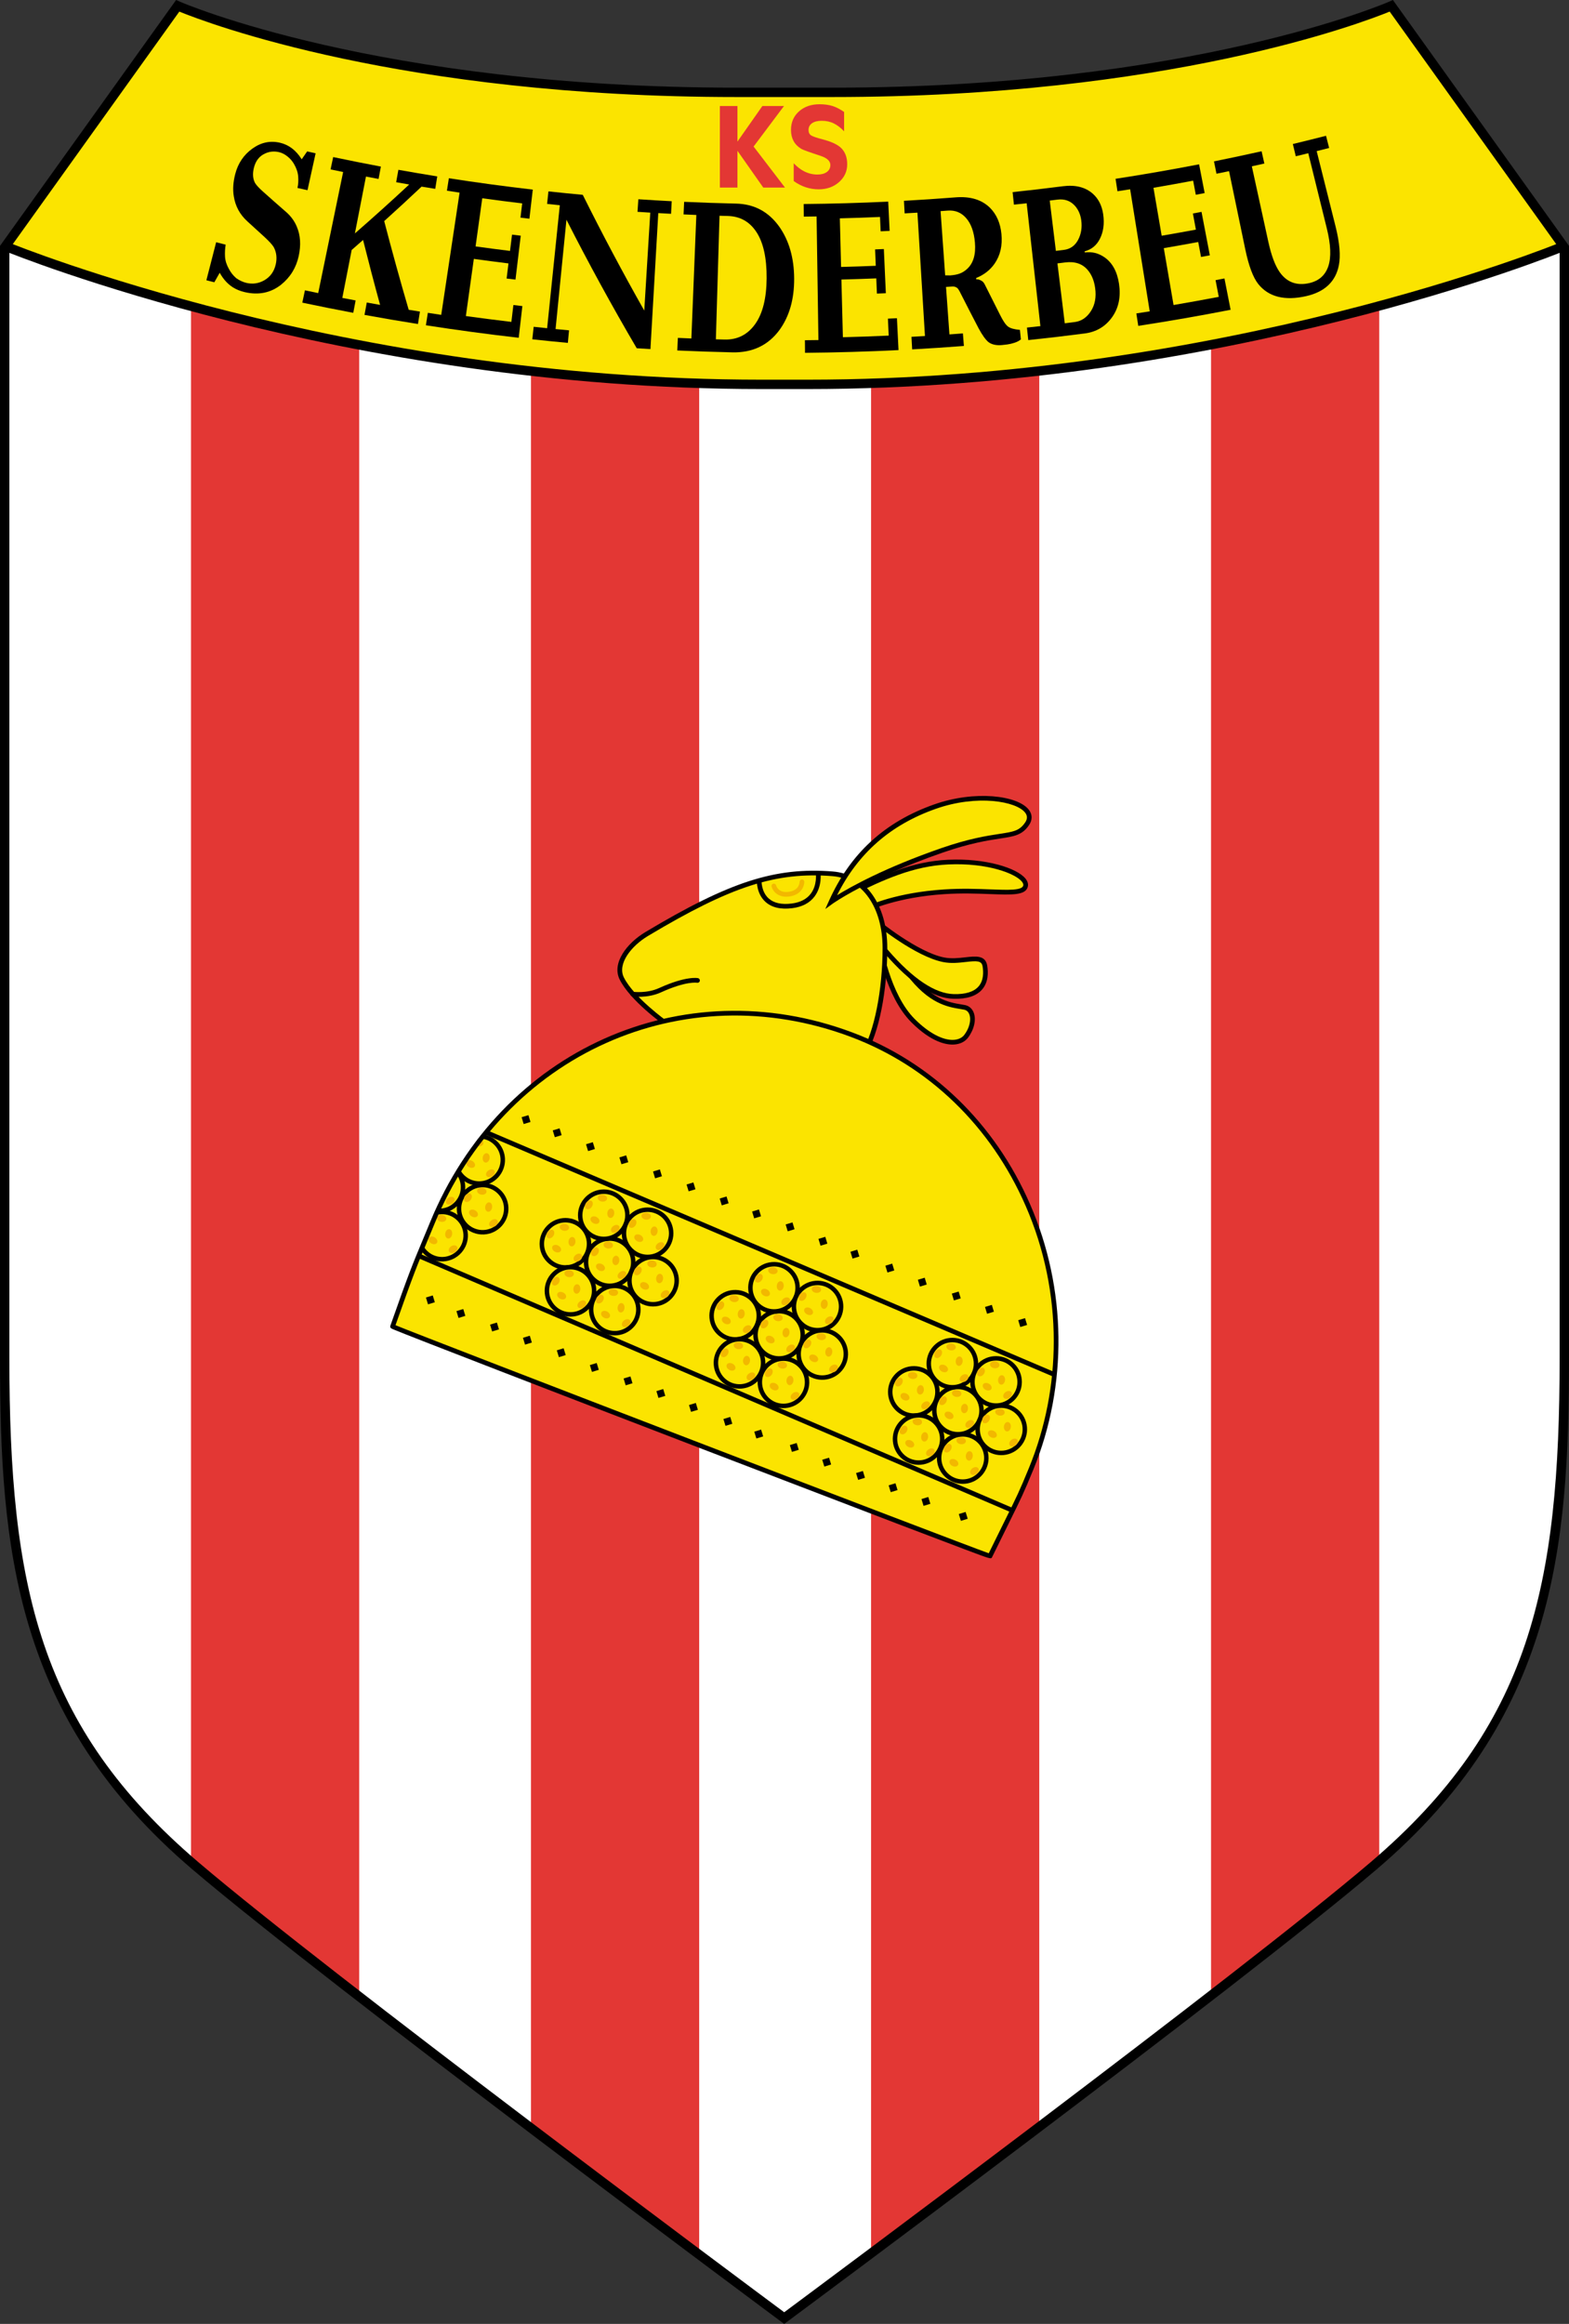 <?xml version="1.0" encoding="utf-8"?>
<!-- Generator: Adobe Illustrator 12.0.0, SVG Export Plug-In . SVG Version: 6.00 Build 51448)  -->
<!DOCTYPE svg PUBLIC "-//W3C//DTD SVG 1.1//EN" "http://www.w3.org/Graphics/SVG/1.1/DTD/svg11.dtd">
<svg  version="1.1" id="_x2014_ÎÓÈ_x5F_1" xmlns:x="http://ns.adobe.com/Extensibility/1.0/" xmlns:i="http://ns.adobe.com/AdobeIllustrator/10.0/" xmlns:graph="http://ns.adobe.com/Graphs/1.0/"
	 xmlns="http://www.w3.org/2000/svg" xmlns:xlink="http://www.w3.org/1999/xlink" xmlns:a="http://ns.adobe.com/AdobeSVGViewerExtensions/3.0/"
	 width="368.359" height="545.446" viewBox="0 0 368.359 545.446"
	 style="overflow:visible;enable-background:new 0 0 368.359 545.446;" xml:space="preserve">
<rect x="0" y="0" width="368.359" height="545.446" fill="#333333" stroke="none"/>
<g>
	<g>
		<g>
			<g>
				<path style="fill:#FFFFFF;" d="M184.109,544.078c0,0-105.655-78.428-138.163-106.094C6.177,404.139,1.1,367.753,1.1,318.677
					c0-49.077,0-260.615,0-260.615L41.716,1.369c0,0,45.692,20.308,131.153,20.308h22.62c85.461,0,131.154-20.308,131.154-20.308
					l40.616,56.692c0,0,0,211.539,0,260.616s-5.079,85.461-44.847,119.307C289.905,465.651,184.109,544.078,184.109,544.078z"/>
				<polygon style="fill:#E33734;" points="323.809,71.628 323.809,436.646 284.319,468.911 284.319,80.795 305.292,76.578 				"/>
				<polygon style="fill:#E33734;" points="243.992,87.028 243.992,498.978 204.501,528.768 204.501,90.164 221.326,89.38 				"/>
				<polygon style="fill:#E33734;" points="164.151,90.169 164.151,529.479 124.662,499.526 124.662,87.029 143.593,89.187 				"/>
				<polygon style="fill:#E33734;" points="84.333,80.794 84.333,468.545 60.176,449.661 44.845,437.012 44.845,71.811 
					64.76,76.944 				"/>
				<path style="fill:#FBE400;" d="M41.716,1.369L1.1,58.062c0,0,77.043,31.35,181.175,32.083
					c105.965,0.746,184.434-32.266,184.434-32.266L326.643,1.369c0,0-42.25,20.392-142.35,20.392S41.716,1.369,41.716,1.369z"/>
				<path d="M326.196,0.363c-0.455,0.203-46.507,20.213-130.707,20.213h-22.62C88.67,20.577,42.618,0.566,42.163,0.363L41.344,0
					L0,57.708v260.969c0,44.671,3.404,84.545,45.234,120.145c32.163,27.375,137.163,105.354,138.22,106.14l0.655,0.485l0.655-0.484
					c1.058-0.786,106.196-78.766,138.362-106.141c41.829-35.6,45.232-75.474,45.232-120.144V57.708L327.015,0L326.196,0.363z
					 M195.489,22.776c78.646,0,124.266-17.398,130.769-20.055c0.988,1.381,39.497,55.132,39.901,55.694c0,0.705,0,260.263,0,260.263
					c0,53.477-6.876,86.483-44.46,118.469c-30.841,26.249-128.949,99.146-137.59,105.562c-8.633-6.416-106.61-79.313-137.45-105.562
					C9.077,405.161,2.2,372.154,2.2,318.677c0,0,0-259.557,0-260.262c0.402-0.562,38.911-54.312,39.9-55.694
					c6.503,2.657,52.123,20.055,130.769,20.055H195.489z"/>
				<path d="M189.566,89.115h-10.773c-97.629,0-175.65-31.75-176.425-32.071l-0.841,2.034c0.78,0.322,79.183,32.237,177.266,32.237
					h10.773c98.083,0,176.485-31.915,177.265-32.237l-0.839-2.034C365.215,57.365,287.194,89.115,189.566,89.115z"/>
			</g>
			<g>
				<path d="M70.124,60.114c-0.594,2.717-1.967,4.963-4.148,6.721c-2.44,1.913-5.312,2.495-8.571,1.72
					c-1.042-0.248-1.966-0.629-2.772-1.141c-1.22-0.79-2.239-1.921-3.049-3.394c-0.422,0.745-0.844,1.489-1.267,2.234
					c-0.624-0.156-1.244-0.313-1.865-0.473c0.766-2.975,1.532-5.949,2.296-8.923c0.744,0.189,1.486,0.378,2.23,0.564
					c-0.152,0.93-0.202,1.868-0.148,2.814c0.054,0.946,0.36,1.919,0.925,2.917c0.438,0.826,1.004,1.536,1.7,2.134
					c0.789,0.551,1.584,0.919,2.38,1.109c1.459,0.346,2.849,0.152,4.163-0.579c1.441-0.81,2.352-2.066,2.738-3.759
					c0.34-1.491,0.178-2.846-0.477-4.066c-0.181-0.291-0.437-0.617-0.765-0.978c-0.327-0.36-0.797-0.828-1.404-1.397
					c-1.337-1.207-2.665-2.417-3.984-3.633c-1.796-1.618-2.868-3.607-3.225-5.957c-0.255-1.569-0.142-3.279,0.332-5.133
					c0.655-2.558,2.012-4.558,4.047-6.02c2.037-1.46,4.196-1.914,6.51-1.364c2.065,0.489,3.742,1.779,5.06,3.879
					c0.429-0.617,0.856-1.234,1.283-1.852c0.661,0.147,1.324,0.295,1.987,0.44c-0.636,2.887-1.272,5.775-1.908,8.662
					c-0.784-0.172-1.569-0.346-2.353-0.522c0.189-0.845,0.245-1.748,0.167-2.704c-0.077-0.958-0.402-1.926-0.973-2.911
					c-0.4-0.695-0.92-1.295-1.558-1.797c-0.638-0.504-1.282-0.834-1.934-0.988c-1.156-0.273-2.239-0.177-3.258,0.29
					c-1.37,0.597-2.263,1.718-2.672,3.37c-0.342,1.383-0.259,2.568,0.255,3.552c0.283,0.499,0.943,1.216,1.993,2.146
					c1.692,1.514,3.398,3.019,5.119,4.515c1.229,1.029,2.129,2.226,2.697,3.597C70.538,55.191,70.694,57.5,70.124,60.114z"/>
				<path d="M98.123,76.052c-4.189-0.666-8.375-1.38-12.549-2.143c0.179-0.969,0.357-1.938,0.536-2.907
					c1.042,0.19,2.083,0.377,3.125,0.562c-1.392-5.078-2.724-10.158-3.996-15.241c-0.889,0.786-1.781,1.569-2.675,2.351
					c-0.732,3.749-1.463,7.498-2.197,11.247c1.042,0.201,2.084,0.4,3.126,0.596c-0.186,0.968-0.368,1.937-0.553,2.905
					c-3.996-0.75-7.983-1.546-11.965-2.387c0.205-0.964,0.41-1.928,0.615-2.892c1.038,0.219,2.078,0.435,3.116,0.649
					c1.958-9.473,3.91-18.946,5.854-28.42c-0.983-0.201-1.967-0.406-2.95-0.613c0.204-0.964,0.408-1.928,0.612-2.892
					c3.725,0.787,7.459,1.53,11.2,2.233c-0.181,0.968-0.363,1.937-0.545,2.905c-0.986-0.185-1.972-0.373-2.958-0.564
					c-0.863,4.448-1.729,8.896-2.597,13.345c4.335-3.776,8.584-7.604,12.748-11.482c-1.021-0.176-2.041-0.356-3.062-0.539
					c0.174-0.97,0.349-1.939,0.523-2.91c3.037,0.544,6.078,1.062,9.124,1.551c-0.157,0.973-0.314,1.946-0.47,2.918
					c-1.073-0.17-2.142-0.344-3.215-0.521c-2.88,2.721-5.805,5.417-8.769,8.088c1.805,6.946,3.721,13.885,5.751,20.816
					c0.879,0.144,1.759,0.286,2.639,0.426C98.435,74.106,98.278,75.079,98.123,76.052z"/>
				<path d="M121.78,79.282c-7.28-0.833-14.545-1.812-21.792-2.937c0.152-0.974,0.305-1.947,0.458-2.921
					c1.048,0.163,2.094,0.323,3.143,0.479c1.441-9.562,2.878-19.127,4.31-28.692c-0.993-0.148-1.983-0.298-2.973-0.453
					c0.15-0.974,0.303-1.948,0.454-2.921c6.552,1.017,13.123,1.907,19.704,2.668c-0.265,2.277-0.528,4.553-0.794,6.829
					c-0.698-0.081-1.398-0.163-2.096-0.247c0.133-1.114,0.267-2.229,0.401-3.344c-3.126-0.375-6.251-0.778-9.372-1.211
					c-0.524,3.768-1.048,7.536-1.572,11.304c2.694,0.374,5.39,0.726,8.088,1.057c0.158-1.274,0.314-2.548,0.472-3.821
					c0.681,0.084,1.363,0.166,2.045,0.247c-0.411,3.436-0.821,6.873-1.233,10.308c-0.695-0.083-1.391-0.166-2.084-0.251
					c0.146-1.183,0.292-2.366,0.438-3.549c-2.714-0.333-5.425-0.688-8.134-1.062c-0.624,4.472-1.248,8.943-1.871,13.415
					c3.557,0.493,7.119,0.95,10.686,1.372c0.158-1.319,0.316-2.639,0.473-3.959c0.702,0.083,1.405,0.165,2.109,0.245
					C122.352,74.319,122.065,76.801,121.78,79.282z"/>
				<path d="M157.547,50.182c-1-0.052-2-0.106-3-0.163c-0.611,10.639-1.225,21.278-1.841,31.916
					c-1.071-0.061-2.144-0.125-3.216-0.194c-5.847-9.967-11.347-20.029-16.502-30.164c-0.85,8.551-1.701,17.104-2.555,25.655
					c1.054,0.104,2.106,0.204,3.161,0.303c-0.091,0.981-0.184,1.962-0.276,2.943c-2.785-0.259-5.566-0.539-8.347-0.84
					c0.107-0.979,0.215-1.959,0.323-2.938c1.051,0.114,2.104,0.224,3.157,0.333c0.995-9.62,1.988-19.24,2.979-28.86
					c-0.997-0.102-1.993-0.208-2.989-0.315c0.107-0.98,0.213-1.96,0.32-2.939c2.683,0.291,5.369,0.561,8.057,0.809
					c4.538,9.119,9.35,18.179,14.438,27.168c0.471-7.663,0.942-15.326,1.41-22.988c-0.999-0.061-1.998-0.125-2.997-0.192
					c0.066-0.983,0.131-1.966,0.197-2.949c2.61,0.174,5.221,0.329,7.834,0.463C157.648,48.213,157.598,49.197,157.547,50.182z"/>
				<path d="M186.446,65.39c0.023,4.803-1.105,8.832-3.447,12.063c-2.636,3.579-6.338,5.349-11.027,5.246
					c-4.322-0.095-8.644-0.242-12.962-0.439c0.045-0.984,0.091-1.968,0.137-2.954c1.056,0.049,2.113,0.094,3.17,0.136
					c0.389-9.664,0.777-19.326,1.165-28.989c-1-0.04-2-0.082-3-0.128c0.045-0.984,0.091-1.968,0.136-2.953
					c4.041,0.185,8.085,0.322,12.13,0.412c4.335,0.095,7.728,1.911,10.262,5.501C185.256,56.523,186.424,60.553,186.446,65.39z
					 M179.985,65.328c0.034-4.757-0.767-8.365-2.373-10.833c-1.608-2.469-3.853-3.727-6.769-3.802
					c-0.639-0.016-1.278-0.034-1.918-0.052c-0.284,9.666-0.57,19.334-0.857,29c0.676,0.02,1.351,0.04,2.028,0.056
					c3.001,0.077,5.409-1.135,7.187-3.614C179.06,73.604,179.948,70.015,179.985,65.328z"/>
				<path d="M210.948,82.172c-7.312,0.358-14.63,0.571-21.95,0.637c-0.009-0.986-0.017-1.97-0.025-2.956
					c1.057-0.01,2.114-0.022,3.171-0.038c-0.144-9.67-0.288-19.34-0.432-29.009c-1.001,0.015-2.002,0.026-3.002,0.036
					c-0.01-0.985-0.019-1.97-0.027-2.957c6.619-0.06,13.236-0.247,19.848-0.562c0.109,2.289,0.219,4.578,0.33,6.867
					c-0.704,0.033-1.407,0.065-2.109,0.096c-0.05-1.122-0.1-2.244-0.149-3.365c-3.142,0.138-6.286,0.245-9.431,0.325
					c0.097,3.803,0.194,7.606,0.291,11.409c2.716-0.069,5.43-0.159,8.144-0.27c-0.053-1.283-0.106-2.564-0.157-3.847
					c0.685-0.028,1.37-0.058,2.055-0.088c0.156,3.457,0.312,6.914,0.467,10.371c-0.697,0.032-1.397,0.062-2.097,0.09
					c-0.05-1.191-0.097-2.381-0.146-3.572c-2.729,0.111-5.458,0.201-8.188,0.271c0.112,4.514,0.229,9.026,0.346,13.54
					c3.585-0.091,7.171-0.218,10.754-0.38c-0.061-1.327-0.12-2.655-0.18-3.983c0.705-0.031,1.413-0.065,2.117-0.1
					C210.701,77.183,210.825,79.678,210.948,82.172z"/>
				<path d="M239.676,79.663c-0.378,0.318-0.87,0.578-1.477,0.78c-0.609,0.201-1.17,0.333-1.682,0.4
					c-0.513,0.066-0.931,0.116-1.257,0.145c-1.327,0.125-2.385-0.102-3.171-0.672c-0.704-0.577-1.497-1.676-2.363-3.299
					c-1.406-2.693-2.794-5.392-4.166-8.095c-0.381-0.807-0.697-1.281-0.944-1.418c-0.251-0.138-0.456-0.219-0.616-0.242
					c-0.162-0.023-0.426-0.021-0.795,0.006c-0.37,0.027-0.74,0.054-1.108,0.08c0.269,3.714,0.534,7.429,0.804,11.143
					c1.055-0.076,2.108-0.154,3.163-0.235c0.078,0.983,0.155,1.965,0.23,2.947c-4.046,0.313-8.094,0.58-12.144,0.803
					c-0.055-0.985-0.108-1.969-0.163-2.952c1.055-0.057,2.113-0.119,3.167-0.183c-0.592-9.653-1.183-19.306-1.771-28.958
					c-0.999,0.06-1.999,0.118-2.999,0.173c-0.054-0.984-0.108-1.968-0.162-2.952c4.043-0.222,8.084-0.492,12.121-0.81
					c3.445-0.271,6.124,0.532,8.076,2.447c1.531,1.534,2.435,3.577,2.686,6.14c0.269,2.702-0.259,5.028-1.604,6.972
					c-1.045,1.497-2.487,2.625-4.327,3.374c0.007,0.104,0.017,0.209,0.026,0.313c0.235-0.021,0.422-0.009,0.556,0.031
					c0.138,0.042,0.363,0.145,0.684,0.309c0.32,0.165,0.596,0.5,0.826,1.003c1.165,2.347,2.345,4.689,3.537,7.028
					c0.699,1.406,1.319,2.309,1.861,2.712c0.538,0.403,1.467,0.662,2.783,0.773C239.522,78.172,239.6,78.917,239.676,79.663z
					 M228.885,56.914c-0.214-2.492-0.901-4.392-2.047-5.709c-1.146-1.315-2.584-1.906-4.328-1.775
					c-0.562,0.041-1.127,0.083-1.689,0.124c0.358,5.024,0.719,10.046,1.08,15.069c0.384,0.007,0.771,0.014,1.155,0.021
					c0.896-0.066,1.65-0.209,2.257-0.432c0.608-0.221,1.184-0.582,1.726-1.078C228.518,61.792,229.127,59.716,228.885,56.914z"/>
				<path d="M262.713,66.607c0.456,3.064-0.078,5.688-1.638,7.862c-1.558,2.173-3.695,3.445-6.392,3.794
					c-4.417,0.575-8.842,1.095-13.273,1.561c-0.103-0.98-0.205-1.96-0.311-2.94c1.052-0.112,2.105-0.224,3.158-0.341
					c-1.079-9.611-2.153-19.223-3.225-28.834c-0.998,0.111-1.992,0.219-2.99,0.324c-0.102-0.98-0.205-1.96-0.309-2.94
					c3.933-0.413,7.861-0.873,11.784-1.377c2.924-0.376,5.259,0.193,7.029,1.735c1.331,1.182,2.151,2.785,2.448,4.817
					c0.328,2.238,0.062,4.195-0.812,5.866c-0.767,1.48-1.946,2.437-3.535,2.861c0.013,0.086,0.026,0.172,0.036,0.259
					c1.638-0.221,3.161,0.146,4.578,1.104C261.123,61.637,262.281,63.715,262.713,66.607z M253.846,51.68
					c-0.183-1.339-0.675-2.459-1.475-3.367c-1.069-1.184-2.44-1.668-4.125-1.457c-0.6,0.076-1.198,0.149-1.797,0.222
					c0.48,3.936,0.961,7.871,1.443,11.806c0.628-0.077,1.254-0.154,1.879-0.232c1.489-0.187,2.602-0.97,3.333-2.341
					C253.834,54.94,254.078,53.395,253.846,51.68z M257.111,67.603c-0.235-1.719-0.807-3.111-1.705-4.181
					c-1.253-1.513-3.029-2.116-5.338-1.826c-0.604,0.076-1.211,0.15-1.813,0.224c0.572,4.686,1.148,9.372,1.725,14.058
					c0.784-0.096,1.565-0.193,2.348-0.292c1.539-0.195,2.8-1.041,3.773-2.538C257.076,71.551,257.406,69.734,257.111,67.603z"/>
				<path d="M288.915,72.708c-7.204,1.405-14.434,2.665-21.68,3.777c-0.15-0.974-0.302-1.948-0.452-2.921
					c1.048-0.161,2.094-0.325,3.14-0.491c-1.538-9.549-3.07-19.099-4.597-28.648c-0.991,0.158-1.981,0.312-2.975,0.465
					c-0.148-0.974-0.299-1.948-0.449-2.922c6.557-1.006,13.093-2.14,19.611-3.402c0.438,2.25,0.871,4.499,1.309,6.75
					c-0.694,0.134-1.386,0.266-2.079,0.398c-0.208-1.104-0.419-2.207-0.627-3.31c-3.102,0.587-6.206,1.146-9.312,1.675
					c0.64,3.75,1.281,7.5,1.925,11.25c2.681-0.458,5.359-0.936,8.036-1.434c-0.235-1.261-0.473-2.522-0.706-3.785
					c0.675-0.125,1.351-0.253,2.025-0.382c0.649,3.399,1.3,6.798,1.954,10.197c-0.69,0.131-1.379,0.261-2.07,0.39
					c-0.218-1.171-0.438-2.342-0.659-3.514c-2.689,0.501-5.383,0.982-8.082,1.442c0.764,4.45,1.528,8.899,2.292,13.35
					c3.544-0.604,7.082-1.243,10.615-1.917c-0.25-1.306-0.504-2.611-0.754-3.917c0.696-0.133,1.393-0.268,2.088-0.403
					C287.951,67.805,288.434,70.256,288.915,72.708z"/>
				<path d="M312.044,34.731c-0.973,0.25-1.947,0.497-2.923,0.741c1.471,5.881,2.946,11.762,4.425,17.642
					c0.967,3.841,1.231,6.91,0.771,9.208c-0.759,3.765-3.305,6.183-7.607,7.172c-5.076,1.164-8.862,0.2-11.284-2.805
					c-1.238-1.551-2.259-4.286-3.074-8.197c-1.269-6.106-2.538-12.212-3.805-18.319c-0.983,0.204-1.967,0.405-2.951,0.602
					c-0.194-0.966-0.39-1.933-0.583-2.898c3.731-0.75,7.459-1.542,11.176-2.375c0.216,0.961,0.433,1.923,0.646,2.884
					c-0.979,0.22-1.96,0.438-2.939,0.651c1.29,5.922,2.588,11.844,3.885,17.766c0.701,3.189,1.587,5.558,2.674,7.097
					c1.68,2.369,4.015,3.223,6.973,2.537c2.245-0.521,3.726-1.852,4.432-3.971c0.701-2.119,0.577-5.068-0.357-8.846
					c-1.455-5.885-2.907-11.77-4.357-17.656c-0.976,0.24-1.952,0.478-2.931,0.712c-0.229-0.958-0.459-1.917-0.688-2.875
					c2.602-0.623,5.194-1.267,7.788-1.931C311.557,32.822,311.802,33.776,312.044,34.731z"/>
			</g>
			<g>
				<path style="fill:#E33734;" d="M173.132,24.877v8.354l5.858-8.354h5.072l-7.138,9.521l7.37,9.625h-5.1l-6.062-8.628v8.628
					h-4.125V24.877H173.132z"/>
				<path style="fill:#E33734;" d="M198.173,26.276v4.543c-0.76-0.804-1.557-1.417-2.393-1.838
					c-0.837-0.421-1.792-0.631-2.861-0.631c-0.973,0-1.731,0.191-2.277,0.573c-0.544,0.383-0.816,0.909-0.816,1.577
					c0,0.593,0.2,1.019,0.597,1.276c0.4,0.258,1.338,0.579,2.817,0.961c1.867,0.497,3.22,1.109,4.056,1.835
					c1.071,0.937,1.605,2.266,1.605,3.986c0,1.663-0.641,3.059-1.923,4.187c-1.282,1.128-2.875,1.692-4.779,1.692
					c-2.1,0-4.051-0.648-5.858-1.944v-4.174c0.817,0.854,1.644,1.49,2.48,1.907c0.973,0.494,2.003,0.74,3.093,0.74
					c0.934,0,1.672-0.201,2.218-0.603c0.543-0.401,0.816-0.947,0.816-1.635c0-0.938-0.797-1.665-2.391-2.181
					c-2.567-0.841-4.046-1.376-4.434-1.606c-1.615-0.976-2.421-2.458-2.421-4.448c0-1.779,0.626-3.228,1.88-4.347
					c1.252-1.119,2.86-1.679,4.823-1.679c1.146,0,2.151,0.134,3.016,0.403S197.201,25.605,198.173,26.276z"/>
			</g>
		</g>
		<g>
			<g>
				<path style="fill:#FBE400;" d="M206.476,221.595c0,0,1.833,11.916,7.884,17.966c6.05,6.05,10.83,5.847,12.466,3.666
					c2.2-2.933,1.857-6.338-0.366-6.782c-2.75-0.55-7.517-0.551-13.2-8.067C207.576,220.861,205.559,217.929,206.476,221.595z"/>
				<path d="M206.138,219.538c-0.615,0.293-0.453,1.166-0.195,2.19l-0.012-0.05c0.077,0.494,1.933,12.165,8.04,18.271
					c4.812,4.812,8.379,5.328,10.075,5.208c1.375-0.098,2.519-0.666,3.221-1.601c1.438-1.919,1.963-4.224,1.333-5.872
					c-0.366-0.959-1.089-1.591-2.033-1.78l-0.97-0.171c-2.771-0.458-6.957-1.152-11.899-7.688l-1.514-2.008
					C207.722,220.118,206.959,219.147,206.138,219.538z M214.749,239.172c-5.851-5.851-7.71-17.544-7.73-17.661l-0.009-0.049
					c-0.04-0.16-0.05-0.236-0.076-0.357c0.872,0.957,2.46,3.059,4.372,5.595l1.516,2.01c5.207,6.887,9.655,7.623,12.597,8.111
					l0.934,0.164c0.72,0.144,1.062,0.675,1.221,1.094c0.12,0.312,0.187,0.696,0.187,1.129c0,1.047-0.392,2.384-1.373,3.691
					c-0.505,0.673-1.363,1.088-2.416,1.162C221.398,244.243,218.038,242.462,214.749,239.172z"/>
				<path style="fill:#FBE400;" d="M203.91,213.162c0,0,6.416-3.117,17.783-3.85c10.435-0.674,18.333,1.283,19.066-1.284
					c0.733-2.566-7.34-6.173-18.15-5.682c-8.066,0.366-14.758,3.3-23.283,7.516C195.632,211.688,199.326,214.812,203.91,213.162z"/>
				<path d="M222.584,201.796c-8.355,0.379-15.297,3.514-23.503,7.571c-2.235,1.107-1.842,2.525-1.668,2.933
					c0.675,1.584,3.521,2.517,6.683,1.378l0.054-0.022c0.063-0.031,6.469-3.08,17.577-3.796c4.046-0.261,7.753-0.123,10.729-0.012
					c5.154,0.193,8.266,0.309,8.831-1.669c0.123-0.432,0.136-1.116-0.5-1.924C238.804,203.747,231.453,201.394,222.584,201.796z
					 M198.425,211.87c-0.303-0.708,0.7-1.295,1.146-1.516c8.089-4,14.922-7.09,23.063-7.46c9.282-0.421,15.804,2.164,17.288,4.043
					c0.28,0.354,0.384,0.67,0.308,0.938c-0.329,1.15-3.596,1.028-7.732,0.874c-3.001-0.112-6.738-0.251-10.84,0.013
					c-11.17,0.721-17.494,3.668-17.94,3.882C201.088,213.588,198.827,212.816,198.425,211.87z"/>
				<path style="fill:#FBE400;" d="M205.925,216.461c0,0,9.167,7.516,15.584,8.8c4.551,0.911,9.174-1.794,9.717,1.466
					c0.55,3.3-0.367,7.334-7.333,7.15c-6.23-0.165-12.426-6.603-15.768-10.45C202.076,216.461,200.792,212.245,205.925,216.461z"/>
				<path d="M202.443,214.492c-1.376,1.413,3.684,7.472,5.268,9.296c6.107,7.033,11.398,10.514,16.167,10.639
					c3.111,0.082,5.363-0.651,6.69-2.179c1.482-1.702,1.471-3.991,1.2-5.611c-0.413-2.485-2.709-2.223-5.138-1.947
					c-1.545,0.176-3.296,0.375-5.013,0.031c-6.208-1.242-15.252-8.611-15.343-8.686h0.001
					C204.196,214.329,203.051,213.867,202.443,214.492z M223.906,233.328c-4.383-0.115-9.552-3.567-15.364-10.261
					c-3.786-4.359-5.099-6.908-5.235-7.691c0.286,0.097,0.937,0.415,2.271,1.511l0,0c0.379,0.31,9.349,7.619,15.824,8.914
					c1.888,0.378,3.729,0.168,5.354-0.017c2.675-0.304,3.708-0.294,3.929,1.034c0.23,1.388,0.255,3.331-0.945,4.709
					C228.636,232.795,226.673,233.401,223.906,233.328z"/>
				<path style="fill:#FBE400;" d="M156.243,240.111c0,0-7.808-5.531-10.267-10.45c-1.65-3.3,1.358-7.754,5.867-10.45
					c18.7-11.184,29.7-15.216,43.633-14.116c7.536,0.595,12.283,7.882,12.283,17.416s-1.834,19.617-4.95,24.75
					S174.21,254.777,156.243,240.111z"/>
				<path d="M151.56,218.74c-4.461,2.667-7.98,7.359-6.077,11.167c2.492,4.984,10.118,10.425,10.441,10.653l-0.03-0.022
					c12.207,9.963,28.574,12.548,39.381,10.689c4.095-0.705,7.013-2.045,8.004-3.681c3.056-5.033,5.029-14.86,5.029-25.036
					c0-10.141-5.141-17.36-12.79-17.964C181.992,203.479,171.311,206.928,151.56,218.74z M156.59,239.684l-0.03-0.022
					c-0.077-0.055-7.723-5.51-10.093-10.247c-1.587-3.174,1.73-7.383,5.658-9.732c19.521-11.675,30.044-15.086,43.308-14.041
					c7.043,0.557,11.776,7.336,11.776,16.869c0,9.834-1.957,19.666-4.87,24.464c-0.814,1.343-3.525,2.526-7.25,3.168
					C184.528,251.959,168.528,249.43,156.59,239.684z"/>
				<path style="fill:#FBE400;" d="M195.11,211.695c0,0,8.065-5.868,26.033-12.1c13.968-4.846,17.233-2.2,19.983-6.234
					c3.232-4.743-9.167-8.434-21.634-4.034C209.958,192.693,200.792,199.045,195.11,211.695z"/>
				<path d="M219.309,188.809c-11.612,4.099-19.691,11.511-24.702,22.661l-0.847,1.884l1.672-1.214
					c0.08-0.058,8.228-5.898,25.89-12.024c6.445-2.236,10.67-2.877,13.466-3.302c3.345-0.506,5.185-0.786,6.792-3.143
					c0.83-1.218,0.82-2.499-0.032-3.605C238.947,186.685,228.884,185.429,219.309,188.809z M219.675,189.847
					c9.752-3.443,18.954-1.772,21.001,0.891c0.279,0.363,0.42,0.733,0.42,1.117s-0.141,0.782-0.425,1.198
					c-1.336,1.96-2.716,2.169-6.048,2.675c-2.835,0.43-7.121,1.08-13.661,3.348c-13.248,4.597-21.19,9.038-24.444,11.048
					C201.443,200.282,209.013,193.609,219.675,189.847z"/>
				<path d="M191.539,204.988c0.004,0.027,0.358,2.754-1.216,4.807c-0.962,1.256-2.459,2.02-4.45,2.271
					c-2.396,0.303-4.22-0.107-5.436-1.213c-1.714-1.566-1.646-4.062-1.645-4.087l-1.1-0.042c-0.004,0.122-0.095,3.017,1.993,4.933
					c1.462,1.342,3.59,1.847,6.326,1.501c2.297-0.29,4.043-1.2,5.191-2.703c1.852-2.425,1.444-5.491,1.426-5.621L191.539,204.988z"
					/>
				<path d="M154.731,231.911c-2.875,1.312-6.079,0.878-6.111,0.874c-0.301-0.042-0.577,0.167-0.621,0.467
					c-0.043,0.3,0.166,0.579,0.465,0.623c0.143,0.021,3.546,0.488,6.724-0.961c5.918-2.699,8.437-2.258,8.463-2.253
					c0.295,0.057,0.584-0.134,0.644-0.431c0.061-0.295-0.126-0.583-0.419-0.646C163.763,229.558,161.057,229.026,154.731,231.911z"
					/>
			</g>
			<g>
				<path style="fill:#FBE400;" d="M242.085,344.736c-3.012,7.346-3.067,7.025-9.668,20.5c-0.125,0.254-140.341-53.64-140.25-53.899
					c5.5-15.676,5.753-15.576,9.315-24.266c16.457-40.121,58.646-59.18,98.484-44.21
					C239.25,257.622,258.542,304.614,242.085,344.736z"/>
				<line style="fill:#FBE400;" x1="114.26" y1="265.777" x2="247.542" y2="322.611"/>
				
					<rect x="108.454" y="293.644" transform="matrix(-0.92 -0.392 0.392 -0.92 231.911 635.769)" width="144.894" height="1.102"/>
				<line style="fill:#FBE400;" x1="98.218" y1="294.837" x2="237.643" y2="354.512"/>
				
					<rect x="92.1" y="324.123" transform="matrix(-0.919 -0.394 0.394 -0.919 194.561 689.234)" width="151.659" height="1.101"/>
				<g>
					
						<rect x="130.047" y="265.102" transform="matrix(0.957 -0.289 0.289 0.957 -71.297 49.197)" width="1.672" height="1.671"/>
					<rect x="122.71" y="261.913" transform="matrix(0.957 -0.29 0.29 0.957 -70.93 47.157)" width="1.673" height="1.672"/>
					
						<rect x="137.934" y="268.284" transform="matrix(0.957 -0.289 0.289 0.957 -71.954 51.684)" width="1.67" height="1.673"/>
					
						<rect x="145.545" y="271.468" transform="matrix(0.957 -0.29 0.29 0.957 -72.598 54.072)" width="1.672" height="1.673"/>
					
						<rect x="153.569" y="274.648" transform="matrix(0.957 -0.29 0.29 0.957 -73.298 56.66)" width="1.673" height="1.672"/>
					
						<rect x="161.318" y="277.831" transform="matrix(0.957 -0.29 0.29 0.957 -73.765 58.914)" width="1.672" height="1.673"/>
					<rect x="169.204" y="281.012" transform="matrix(0.957 -0.29 0.29 0.957 -74.453 61.45)" width="1.673" height="1.672"/>
					<rect x="176.813" y="284.06" transform="matrix(0.957 -0.29 0.29 0.957 -75.01 63.789)" width="1.673" height="1.673"/>
					
						<rect x="184.562" y="287.243" transform="matrix(0.957 -0.29 0.29 0.957 -75.476 66.028)" width="1.673" height="1.673"/>
					
						<rect x="192.451" y="290.563" transform="matrix(0.957 -0.289 0.289 0.957 -75.994 68.327)" width="1.672" height="1.673"/>
					
						<rect x="199.921" y="293.475" transform="matrix(0.957 -0.29 0.29 0.957 -76.766 70.921)" width="1.673" height="1.673"/>
					
						<rect x="207.947" y="296.792" transform="matrix(0.957 -0.291 0.291 0.957 -77.509 73.553)" width="1.673" height="1.672"/>
					
						<rect x="215.836" y="300.111" transform="matrix(0.957 -0.289 0.289 0.957 -77.793 75.545)" width="1.671" height="1.671"/>
					<rect x="223.722" y="303.292" transform="matrix(0.957 -0.29 0.29 0.957 -78.591 78.25)" width="1.673" height="1.673"/>
					<rect x="231.47" y="306.475" transform="matrix(0.957 -0.29 0.29 0.957 -79.143 80.583)" width="1.673" height="1.673"/>
					
						<rect x="239.219" y="309.658" transform="matrix(0.957 -0.29 0.29 0.957 -79.683 82.896)" width="1.671" height="1.672"/>
				</g>
				
					<rect x="107.454" y="307.283" transform="matrix(0.957 -0.291 0.291 0.957 -85.091 44.931)" width="1.672" height="1.673"/>
				
					<rect x="100.111" y="304.108" transform="matrix(0.957 -0.292 0.292 0.957 -84.609 42.741)" width="1.673" height="1.673"/>
				
					<rect x="115.346" y="310.449" transform="matrix(0.957 -0.291 0.291 0.957 -85.671 47.369)" width="1.672" height="1.672"/>
				<rect x="122.965" y="313.62" transform="matrix(0.957 -0.291 0.291 0.957 -86.162 49.644)" width="1.671" height="1.672"/>
				<rect x="130.995" y="316.782" transform="matrix(0.956 -0.292 0.292 0.956 -87.008 52.345)" width="1.672" height="1.673"/>
				
					<rect x="138.75" y="319.951" transform="matrix(0.957 -0.291 0.291 0.957 -87.402 54.582)" width="1.673" height="1.672"/>
				
					<rect x="146.642" y="323.116" transform="matrix(0.957 -0.291 0.291 0.957 -87.959 56.999)" width="1.673" height="1.673"/>
				<rect x="154.259" y="326.15" transform="matrix(0.957 -0.291 0.291 0.957 -88.431 59.274)" width="1.671" height="1.67"/>
				
					<rect x="162.013" y="329.317" transform="matrix(0.957 -0.291 0.291 0.957 -89.121 61.766)" width="1.673" height="1.672"/>
				
					<rect x="169.908" y="332.62" transform="matrix(0.957 -0.292 0.292 0.957 -89.891 64.355)" width="1.673" height="1.671"/>
				
					<rect x="177.384" y="335.517" transform="matrix(0.957 -0.291 0.291 0.957 -90.307 66.558)" width="1.672" height="1.672"/>
				
					<rect x="185.417" y="338.818" transform="matrix(0.957 -0.292 0.292 0.957 -90.943 69.067)" width="1.671" height="1.671"/>
				
					<rect x="193.312" y="342.12" transform="matrix(0.957 -0.291 0.291 0.957 -91.517 71.464)" width="1.672" height="1.672"/>
				
					<rect x="201.204" y="345.286" transform="matrix(0.957 -0.291 0.291 0.957 -92.05 73.851)" width="1.673" height="1.672"/>
				
					<rect x="208.96" y="348.454" transform="matrix(0.956 -0.292 0.292 0.956 -92.882 76.519)" width="1.672" height="1.672"/>
				
					<rect x="216.716" y="351.622" transform="matrix(0.956 -0.292 0.292 0.956 -93.516 78.976)" width="1.671" height="1.672"/>
				
					<rect x="225.057" y="355.014" transform="matrix(0.957 -0.292 0.292 0.957 -93.943 81.329)" width="1.671" height="1.671"/>
				<g>
					<g>
						<path style="fill:#FBE400;" d="M188.435,312.838c0.255,3.054-2.012,5.731-5.062,5.983c-3.051,0.256-5.73-2.011-5.983-5.062
							c-0.255-3.05,2.013-5.728,5.064-5.981C185.502,307.524,188.181,309.788,188.435,312.838z"/>
						<path d="M176.868,313.803c0.279,3.333,3.216,5.818,6.55,5.541c3.331-0.277,5.817-3.214,5.539-6.547
							c-0.277-3.334-3.216-5.818-6.546-5.542C179.076,307.534,176.59,310.472,176.868,313.803z M177.91,313.717
							c-0.229-2.76,1.828-5.189,4.587-5.42c2.758-0.23,5.188,1.828,5.417,4.587c0.23,2.758-1.827,5.19-4.584,5.419
							C180.572,318.532,178.139,316.476,177.91,313.717z"/>
						
							<ellipse transform="matrix(0.992 0.126 -0.126 0.992 40.968 -20.784)" style="fill:#F2B800;" cx="184.458" cy="312.822" rx="0.816" ry="1.111"/>
						<path style="fill:#F2B800;" d="M181.211,313.687c0.54,0.295,0.798,0.855,0.583,1.252c-0.218,0.396-0.831,0.477-1.368,0.179
							c-0.538-0.293-0.797-0.854-0.582-1.247C180.064,313.473,180.675,313.392,181.211,313.687z"/>
						
							<ellipse transform="matrix(-0.816 -0.579 0.579 -0.816 145.836 668.37)" style="fill:#F2B800;" cx="179.418" cy="310.947" rx="0.817" ry="1.11"/>
						<path style="fill:#F2B800;" d="M182.772,308.462c0.604,0.085,1.045,0.52,0.982,0.968c-0.066,0.444-0.609,0.733-1.216,0.647
							c-0.607-0.087-1.048-0.519-0.984-0.967C181.618,308.666,182.161,308.375,182.772,308.462z"/>
						
							<ellipse transform="matrix(0.574 0.819 -0.819 0.574 338.241 -17.194)" style="fill:#F2B800;" cx="185.644" cy="316.458" rx="0.816" ry="1.11"/>
					</g>
					<g>
						<path style="fill:#FBE400;" d="M187.241,301.811c0.253,3.051-2.014,5.728-5.062,5.981c-3.051,0.255-5.73-2.013-5.984-5.062
							c-0.254-3.051,2.012-5.728,5.064-5.983C184.307,296.494,186.985,298.759,187.241,301.811z"/>
						<path d="M175.673,302.771c0.278,3.335,3.216,5.82,6.549,5.542c3.333-0.277,5.818-3.215,5.541-6.546
							c-0.279-3.332-3.216-5.819-6.547-5.543C177.881,296.504,175.396,299.441,175.673,302.771z M176.715,302.687
							c-0.23-2.758,1.827-5.19,4.587-5.419c2.758-0.23,5.189,1.827,5.418,4.585c0.231,2.758-1.827,5.189-4.584,5.419
							C179.376,307.502,176.945,305.445,176.715,302.687z"/>
						
							<ellipse transform="matrix(0.992 0.126 -0.126 0.992 39.411 -20.652)" style="fill:#F2B800;" cx="183.263" cy="301.793" rx="0.815" ry="1.109"/>
						
							<ellipse transform="matrix(0.481 -0.877 0.877 0.481 -172.745 314.995)" style="fill:#F2B800;" cx="179.625" cy="303.372" rx="0.817" ry="1.112"/>
						
							<ellipse transform="matrix(-0.815 -0.579 0.579 -0.815 149.758 647.631)" style="fill:#F2B800;" cx="178.223" cy="299.918" rx="0.817" ry="1.111"/>
						<path style="fill:#F2B800;" d="M181.576,297.43c0.604,0.089,1.045,0.521,0.982,0.967c-0.065,0.447-0.608,0.737-1.215,0.65
							c-0.608-0.088-1.047-0.519-0.983-0.965C180.423,297.636,180.964,297.345,181.576,297.43z"/>
						<path style="fill:#F2B800;" d="M184.918,306.098c-0.5,0.352-1.12,0.336-1.378-0.031c-0.256-0.37-0.06-0.955,0.441-1.308
							c0.503-0.35,1.122-0.337,1.377,0.033C185.618,305.162,185.421,305.746,184.918,306.098z"/>
					</g>
					<g>
						<path style="fill:#FBE400;" d="M178.129,308.363c0.253,3.05-2.013,5.73-5.062,5.983c-3.051,0.253-5.73-2.014-5.984-5.062
							c-0.255-3.053,2.012-5.73,5.064-5.983C175.196,303.047,177.874,305.312,178.129,308.363z"/>
						<path d="M166.562,309.326c0.277,3.334,3.214,5.819,6.548,5.541c3.333-0.279,5.817-3.215,5.54-6.546
							c-0.278-3.332-3.216-5.819-6.548-5.541C168.771,303.058,166.283,305.995,166.562,309.326z M167.603,309.24
							c-0.23-2.757,1.828-5.188,4.587-5.417c2.758-0.231,5.187,1.825,5.42,4.584c0.229,2.759-1.829,5.189-4.587,5.419
							C170.264,314.057,167.832,311.999,167.603,309.24z"/>
						
							<ellipse transform="matrix(0.992 0.126 -0.126 0.992 40.113 -19.434)" style="fill:#F2B800;" cx="174.15" cy="308.347" rx="0.816" ry="1.11"/>
						<path style="fill:#F2B800;" d="M170.906,309.211c0.537,0.295,0.797,0.854,0.583,1.25c-0.22,0.396-0.832,0.479-1.368,0.182
							c-0.539-0.296-0.798-0.854-0.582-1.248C169.756,308.996,170.368,308.917,170.906,309.211z"/>
						<path style="fill:#F2B800;" d="M168.446,305.999c0.354-0.5,0.938-0.694,1.306-0.433c0.369,0.26,0.379,0.877,0.024,1.379
							c-0.355,0.499-0.94,0.693-1.308,0.432C168.1,307.119,168.089,306.5,168.446,305.999z"/>
						<path style="fill:#F2B800;" d="M172.464,303.984c0.604,0.087,1.046,0.521,0.981,0.968c-0.064,0.444-0.607,0.736-1.214,0.65
							c-0.607-0.09-1.047-0.521-0.983-0.967C171.31,304.191,171.853,303.899,172.464,303.984z"/>
						
							<ellipse transform="matrix(0.575 0.818 -0.818 0.575 329.805 -10.842)" style="fill:#F2B800;" cx="175.337" cy="311.983" rx="0.816" ry="1.111"/>
					</g>
					<g>
						<path style="fill:#FBE400;" d="M197.447,306.202c0.256,3.048-2.012,5.728-5.061,5.981c-3.051,0.255-5.73-2.012-5.983-5.062
							c-0.255-3.051,2.012-5.728,5.064-5.982C194.514,300.884,197.194,303.149,197.447,306.202z"/>
						<path d="M185.882,307.163c0.277,3.336,3.214,5.82,6.547,5.542c3.332-0.277,5.818-3.215,5.54-6.548
							c-0.276-3.332-3.216-5.816-6.546-5.54C188.089,300.896,185.604,303.833,185.882,307.163z M186.922,307.078
							c-0.229-2.759,1.829-5.189,4.587-5.419c2.758-0.23,5.188,1.827,5.418,4.587c0.23,2.758-1.826,5.188-4.585,5.417
							C189.584,311.894,187.152,309.837,186.922,307.078z"/>
						
							<ellipse transform="matrix(0.992 0.125 -0.125 0.992 39.861 -21.816)" style="fill:#F2B800;" cx="193.47" cy="306.183" rx="0.815" ry="1.11"/>
						<path style="fill:#F2B800;" d="M190.227,307.047c0.537,0.297,0.796,0.856,0.582,1.254c-0.219,0.395-0.831,0.475-1.368,0.179
							s-0.797-0.854-0.582-1.248C189.077,306.834,189.689,306.754,190.227,307.047z"/>
						<path style="fill:#F2B800;" d="M187.764,303.837c0.356-0.499,0.941-0.693,1.31-0.432c0.366,0.258,0.377,0.876,0.023,1.376
							c-0.356,0.501-0.938,0.694-1.308,0.432C187.421,304.956,187.41,304.338,187.764,303.837z"/>
						<path style="fill:#F2B800;" d="M191.784,301.821c0.604,0.089,1.046,0.521,0.982,0.969c-0.064,0.444-0.607,0.734-1.215,0.649
							c-0.606-0.089-1.046-0.521-0.984-0.967C190.63,302.028,191.174,301.736,191.784,301.821z"/>
						
							<ellipse transform="matrix(0.574 0.819 -0.819 0.574 336.711 -27.376)" style="fill:#F2B800;" cx="194.658" cy="309.82" rx="0.817" ry="1.111"/>
					</g>
					<g>
						<circle style="fill:#FBE400;" cx="193.037" cy="317.792" r="5.542"/>
						<path d="M186.993,318.294c0.277,3.334,3.217,5.819,6.55,5.54c3.332-0.276,5.816-3.214,5.538-6.546s-3.214-5.818-6.544-5.542
							C189.202,312.025,186.714,314.963,186.993,318.294z M188.035,318.208c-0.23-2.759,1.826-5.189,4.587-5.42
							c2.759-0.229,5.188,1.829,5.417,4.587c0.231,2.759-1.826,5.188-4.583,5.417C190.695,323.024,188.265,320.967,188.035,318.208z
							"/>
						<path style="fill:#F2B800;" d="M195.391,317.415c-0.075,0.609-0.501,1.057-0.948,1.001c-0.447-0.059-0.749-0.596-0.669-1.205
							c0.074-0.606,0.501-1.056,0.946-0.999C195.17,316.27,195.469,316.808,195.391,317.415z"/>
						
							<ellipse transform="matrix(0.481 -0.877 0.877 0.481 -180.481 332.881)" style="fill:#F2B800;" cx="190.945" cy="318.893" rx="0.817" ry="1.113"/>
						<path style="fill:#F2B800;" d="M188.876,314.966c0.355-0.499,0.94-0.694,1.308-0.432c0.37,0.258,0.38,0.877,0.025,1.379
							c-0.357,0.499-0.941,0.693-1.311,0.432C188.532,316.086,188.522,315.467,188.876,314.966z"/>
						
							<ellipse transform="matrix(0.142 -0.99 0.99 0.142 -145.184 460.014)" style="fill:#F2B800;" cx="192.779" cy="313.76" rx="0.816" ry="1.111"/>
						
							<ellipse transform="matrix(0.575 0.819 -0.819 0.575 345.981 -23.682)" style="fill:#F2B800;" cx="195.77" cy="320.951" rx="0.817" ry="1.111"/>
					</g>
					<g>
						<circle style="fill:#FBE400;" cx="183.933" cy="324.437" r="5.542"/>
						<path d="M177.889,324.941c0.276,3.332,3.216,5.817,6.548,5.542c3.332-0.278,5.817-3.216,5.54-6.55
							c-0.278-3.333-3.214-5.818-6.545-5.541C180.097,318.671,177.611,321.609,177.889,324.941z M178.931,324.854
							c-0.23-2.759,1.826-5.189,4.586-5.421c2.757-0.229,5.188,1.829,5.417,4.587c0.23,2.759-1.827,5.188-4.584,5.421
							C181.59,329.67,179.16,327.613,178.931,324.854z"/>
						
							<ellipse transform="matrix(0.992 0.127 -0.127 0.992 42.613 -20.919)" style="fill:#F2B800;" cx="185.477" cy="323.96" rx="0.816" ry="1.109"/>
						
							<ellipse transform="matrix(0.48 -0.877 0.877 0.48 -191.031 328.66)" style="fill:#F2B800;" cx="181.839" cy="325.541" rx="0.818" ry="1.112"/>
						
							<ellipse transform="matrix(-0.815 -0.579 0.579 -0.815 141.065 689.164)" style="fill:#F2B800;" cx="180.438" cy="322.085" rx="0.817" ry="1.11"/>
						<path style="fill:#F2B800;" d="M183.792,319.6c0.604,0.087,1.044,0.52,0.982,0.967c-0.067,0.444-0.609,0.736-1.217,0.647
							c-0.605-0.087-1.047-0.518-0.983-0.966C182.639,319.804,183.182,319.512,183.792,319.6z"/>
						
							<ellipse transform="matrix(0.574 0.819 -0.819 0.574 347.796 -13.284)" style="fill:#F2B800;" cx="186.665" cy="327.596" rx="0.816" ry="1.11"/>
					</g>
					<g>
						<circle style="fill:#FBE400;" cx="173.617" cy="319.87" r="5.543"/>
						<path d="M167.573,320.374c0.278,3.331,3.215,5.816,6.548,5.539c3.332-0.275,5.818-3.214,5.541-6.547
							c-0.278-3.332-3.215-5.82-6.547-5.541C169.782,314.104,167.295,317.042,167.573,320.374z M168.616,320.287
							c-0.232-2.76,1.826-5.189,4.585-5.42c2.759-0.229,5.188,1.827,5.418,4.585c0.229,2.76-1.826,5.19-4.584,5.421
							C171.275,325.101,168.845,323.046,168.616,320.287z"/>
						
							<ellipse transform="matrix(0.992 0.126 -0.126 0.992 41.748 -19.568)" style="fill:#F2B800;" cx="175.161" cy="319.391" rx="0.816" ry="1.11"/>
						
							<ellipse transform="matrix(0.481 -0.877 0.877 0.481 -192.38 316.849)" style="fill:#F2B800;" cx="171.525" cy="320.972" rx="0.818" ry="1.109"/>
						<path style="fill:#F2B800;" d="M169.456,317.045c0.355-0.5,0.941-0.695,1.311-0.432c0.367,0.258,0.376,0.877,0.023,1.377
							c-0.356,0.499-0.939,0.695-1.31,0.432C169.112,318.163,169.103,317.546,169.456,317.045z"/>
						<path style="fill:#F2B800;" d="M173.476,315.032c0.605,0.087,1.045,0.519,0.981,0.964c-0.064,0.446-0.606,0.738-1.216,0.65
							c-0.604-0.088-1.046-0.518-0.981-0.967C172.324,315.236,172.868,314.943,173.476,315.032z"/>
						
							<ellipse transform="matrix(0.574 0.819 -0.819 0.574 339.628 -6.8)" style="fill:#F2B800;" cx="176.35" cy="323.028" rx="0.816" ry="1.11"/>
					</g>
				</g>
				<g>
					<g>
						<circle style="fill:#FBE400;" cx="143.126" cy="296.25" r="5.542"/>
						<path d="M137.092,296.85c0.331,3.328,3.307,5.767,6.636,5.436c3.326-0.331,5.765-3.308,5.435-6.635
							c-0.331-3.329-3.307-5.767-6.635-5.438C139.199,290.545,136.76,293.521,137.092,296.85z M138.131,296.746
							c-0.274-2.754,1.745-5.218,4.501-5.492c2.752-0.274,5.216,1.744,5.49,4.5c0.275,2.754-1.744,5.218-4.497,5.491
							C140.868,301.52,138.405,299.501,138.131,296.746z"/>
						
							<ellipse transform="matrix(0.994 0.111 -0.111 0.994 33.616 -14.192)" style="fill:#F2B800;" cx="144.664" cy="295.748" rx="0.816" ry="1.11"/>
						
							<ellipse transform="matrix(0.467 -0.884 0.884 0.467 -187.785 283.25)" style="fill:#F2B800;" cx="141.052" cy="297.385" rx="0.817" ry="1.112"/>
						
							<ellipse transform="matrix(-0.825 -0.566 0.566 -0.825 88.476 615.328)" style="fill:#F2B800;" cx="139.595" cy="293.953" rx="0.817" ry="1.11"/>
						<path style="fill:#F2B800;" d="M142.91,291.413c0.604,0.078,1.053,0.504,0.997,0.953c-0.059,0.445-0.597,0.744-1.205,0.668
							c-0.608-0.079-1.056-0.503-1-0.951C141.758,291.637,142.297,291.337,142.91,291.413z"/>
						
							<ellipse transform="matrix(0.587 0.809 -0.809 0.587 302.552 5.474)" style="fill:#F2B800;" cx="145.909" cy="299.365" rx="0.816" ry="1.111"/>
					</g>
					<g>
						<circle style="fill:#FBE400;" cx="141.757" cy="285.24" r="5.542"/>
						<path d="M135.721,285.839c0.33,3.328,3.308,5.768,6.636,5.436c3.328-0.33,5.765-3.307,5.435-6.634
							c-0.331-3.328-3.308-5.766-6.634-5.437C137.828,279.535,135.39,282.512,135.721,285.839z M136.76,285.736
							c-0.272-2.755,1.745-5.218,4.501-5.492c2.752-0.273,5.216,1.745,5.489,4.498c0.275,2.756-1.744,5.22-4.497,5.493
							C139.498,290.509,137.035,288.491,136.76,285.736z"/>
						
							<ellipse transform="matrix(0.994 0.111 -0.111 0.994 32.567 -14.174)" style="fill:#F2B800;" cx="143.293" cy="284.737" rx="0.816" ry="1.11"/>
						<path style="fill:#F2B800;" d="M140.063,285.653c0.542,0.286,0.811,0.842,0.602,1.242c-0.213,0.398-0.823,0.49-1.365,0.202
							c-0.542-0.285-0.812-0.842-0.602-1.239C138.911,285.459,139.521,285.367,140.063,285.653z"/>
						
							<ellipse transform="matrix(-0.825 -0.566 0.566 -0.825 92.148 594.456)" style="fill:#F2B800;" cx="138.225" cy="282.943" rx="0.817" ry="1.11"/>
						<path style="fill:#F2B800;" d="M141.539,280.403c0.606,0.078,1.053,0.503,0.997,0.951c-0.059,0.447-0.597,0.746-1.205,0.67
							c-0.608-0.078-1.056-0.503-1-0.951C140.388,280.627,140.926,280.327,141.539,280.403z"/>
						
							<ellipse transform="matrix(0.587 0.81 -0.81 0.587 293.175 2.091)" style="fill:#F2B800;" cx="144.538" cy="288.355" rx="0.817" ry="1.111"/>
					</g>
					<g>
						<circle style="fill:#FBE400;" cx="132.749" cy="291.939" r="5.542"/>
						<path d="M126.714,292.538c0.332,3.327,3.307,5.766,6.637,5.437c3.326-0.332,5.765-3.309,5.434-6.637
							c-0.331-3.326-3.308-5.767-6.633-5.435C128.822,286.234,126.384,289.211,126.714,292.538z M127.755,292.434
							c-0.274-2.754,1.744-5.217,4.498-5.49s5.219,1.744,5.492,4.499c0.274,2.754-1.744,5.218-4.498,5.491
							C130.492,297.207,128.029,295.188,127.755,292.434z"/>
						<path style="fill:#F2B800;" d="M135.098,291.525c-0.067,0.608-0.484,1.062-0.933,1.015c-0.448-0.052-0.758-0.584-0.689-1.193
							c0.066-0.609,0.483-1.063,0.93-1.014C134.857,290.383,135.164,290.916,135.098,291.525z"/>
						<path style="fill:#F2B800;" d="M131.056,292.351c0.542,0.289,0.812,0.845,0.602,1.243c-0.212,0.398-0.823,0.489-1.365,0.203
							c-0.542-0.288-0.811-0.842-0.601-1.239C129.905,292.156,130.514,292.067,131.056,292.351z"/>
						<path style="fill:#F2B800;" d="M128.545,289.18c0.347-0.505,0.928-0.708,1.301-0.452c0.372,0.252,0.392,0.871,0.046,1.377
							c-0.349,0.505-0.929,0.708-1.303,0.453C128.218,290.305,128.198,289.688,128.545,289.18z"/>
						
							<ellipse transform="matrix(0.127 -0.992 0.992 0.127 -169.921 382.866)" style="fill:#F2B800;" cx="132.427" cy="287.913" rx="0.817" ry="1.111"/>
						
							<ellipse transform="matrix(0.588 0.809 -0.809 0.588 294.678 12.038)" style="fill:#F2B800;" cx="135.531" cy="295.053" rx="0.816" ry="1.112"/>
					</g>
					<g>
						<circle style="fill:#FBE400;" cx="152.033" cy="289.469" r="5.542"/>
						<path d="M145.999,290.068c0.331,3.327,3.306,5.766,6.635,5.436c3.326-0.33,5.766-3.308,5.435-6.637
							c-0.331-3.326-3.309-5.765-6.635-5.435C148.104,283.765,145.668,286.741,145.999,290.068z M147.037,289.964
							c-0.273-2.753,1.746-5.218,4.501-5.49c2.754-0.274,5.216,1.744,5.49,4.499c0.274,2.753-1.743,5.217-4.498,5.49
							C149.776,294.736,147.312,292.721,147.037,289.964z"/>
						<path style="fill:#F2B800;" d="M154.38,289.055c-0.067,0.608-0.483,1.062-0.93,1.015c-0.452-0.05-0.759-0.582-0.692-1.192
							c0.066-0.609,0.484-1.063,0.932-1.015C154.139,287.913,154.449,288.445,154.38,289.055z"/>
						<path style="fill:#F2B800;" d="M150.34,289.88c0.542,0.289,0.812,0.845,0.603,1.244c-0.213,0.397-0.823,0.49-1.365,0.203
							c-0.543-0.287-0.812-0.843-0.602-1.24C149.188,289.687,149.797,289.597,150.34,289.88z"/>
						<path style="fill:#F2B800;" d="M147.827,286.709c0.349-0.504,0.93-0.708,1.302-0.451c0.372,0.251,0.391,0.87,0.046,1.376
							c-0.35,0.506-0.929,0.709-1.301,0.453C147.501,287.834,147.481,287.217,147.827,286.709z"/>
						<path style="fill:#F2B800;" d="M151.814,284.633c0.606,0.078,1.053,0.501,0.997,0.95c-0.058,0.446-0.595,0.746-1.206,0.671
							c-0.608-0.08-1.055-0.504-0.999-0.952C150.665,284.854,151.202,284.557,151.814,284.633z"/>
						
							<ellipse transform="matrix(0.587 0.809 -0.809 0.587 300.772 -4.519)" style="fill:#F2B800;" cx="154.815" cy="292.583" rx="0.817" ry="1.111"/>
					</g>
					<g>
						<circle style="fill:#FBE400;" cx="153.322" cy="300.579" r="5.543"/>
						<path d="M147.286,301.179c0.332,3.327,3.309,5.767,6.637,5.436c3.328-0.33,5.766-3.308,5.433-6.636
							c-0.33-3.326-3.306-5.766-6.632-5.437C149.396,294.875,146.955,297.851,147.286,301.179z M148.328,301.075
							c-0.275-2.754,1.744-5.217,4.499-5.491c2.754-0.273,5.217,1.745,5.491,4.499c0.273,2.754-1.745,5.218-4.499,5.49
							C151.064,305.848,148.601,303.831,148.328,301.075z"/>
						<path style="fill:#F2B800;" d="M155.669,300.167c-0.065,0.607-0.483,1.062-0.933,1.013c-0.448-0.05-0.757-0.582-0.688-1.192
							c0.065-0.609,0.483-1.063,0.931-1.014C155.43,299.023,155.738,299.557,155.669,300.167z"/>
						
							<ellipse transform="matrix(0.468 -0.884 0.884 0.468 -186.174 294.311)" style="fill:#F2B800;" cx="151.247" cy="301.715" rx="0.818" ry="1.112"/>
						
							<ellipse transform="matrix(-0.825 -0.565 0.565 -0.825 104.793 629.017)" style="fill:#F2B800;" cx="149.79" cy="298.283" rx="0.816" ry="1.11"/>
						
							<ellipse transform="matrix(0.127 -0.992 0.992 0.127 -160.539 410.775)" style="fill:#F2B800;" cx="152.999" cy="296.553" rx="0.818" ry="1.111"/>
						
							<ellipse transform="matrix(0.588 0.809 -0.809 0.588 310.043 -1.102)" style="fill:#F2B800;" cx="156.104" cy="303.694" rx="0.817" ry="1.11"/>
					</g>
					<g>
						<circle style="fill:#FBE400;" cx="144.324" cy="307.369" r="5.542"/>
						<path d="M138.289,307.969c0.33,3.328,3.309,5.767,6.638,5.437c3.326-0.331,5.763-3.309,5.433-6.636
							c-0.331-3.327-3.307-5.766-6.633-5.437C140.397,301.665,137.957,304.642,138.289,307.969z M139.331,307.865
							c-0.275-2.754,1.743-5.217,4.499-5.491c2.754-0.273,5.217,1.745,5.492,4.499c0.272,2.754-1.745,5.219-4.499,5.491
							C142.067,312.639,139.603,310.621,139.331,307.865z"/>
						
							<ellipse transform="matrix(0.994 0.111 -0.111 0.994 34.886 -14.268)" style="fill:#F2B800;" cx="145.861" cy="306.868" rx="0.816" ry="1.109"/>
						
							<ellipse transform="matrix(0.467 -0.884 0.884 0.467 -196.98 290.236)" style="fill:#F2B800;" cx="142.249" cy="308.505" rx="0.817" ry="1.111"/>
						
							<ellipse transform="matrix(-0.825 -0.566 0.566 -0.825 84.314 636.288)" style="fill:#F2B800;" cx="140.792" cy="305.074" rx="0.817" ry="1.111"/>
						<path style="fill:#F2B800;" d="M144.106,302.534c0.606,0.077,1.053,0.503,0.997,0.951c-0.059,0.446-0.598,0.746-1.206,0.669
							c-0.608-0.079-1.055-0.504-0.999-0.952C142.957,302.756,143.494,302.457,144.106,302.534z"/>
						
							<ellipse transform="matrix(0.587 0.81 -0.81 0.587 312.153 9.153)" style="fill:#F2B800;" cx="147.106" cy="310.484" rx="0.817" ry="1.11"/>
					</g>
					<g>
						<circle style="fill:#FBE400;" cx="133.937" cy="302.966" r="5.543"/>
						<path d="M127.901,303.566c0.333,3.327,3.308,5.767,6.637,5.435c3.326-0.33,5.765-3.307,5.434-6.634
							c-0.33-3.329-3.306-5.767-6.634-5.436C130.01,297.262,127.572,300.238,127.901,303.566z M128.943,303.463
							c-0.275-2.755,1.745-5.218,4.5-5.492c2.754-0.274,5.216,1.745,5.49,4.5c0.273,2.755-1.743,5.217-4.499,5.49
							C131.68,308.235,129.215,306.218,128.943,303.463z"/>
						
							<ellipse transform="matrix(0.994 0.111 -0.111 0.994 34.345 -13.148)" style="fill:#F2B800;" cx="135.474" cy="302.463" rx="0.815" ry="1.111"/>
						<path style="fill:#F2B800;" d="M132.245,303.38c0.543,0.287,0.81,0.842,0.6,1.241s-0.822,0.49-1.363,0.203
							c-0.542-0.286-0.812-0.841-0.602-1.238C131.092,303.184,131.703,303.095,132.245,303.38z"/>
						
							<ellipse transform="matrix(-0.825 -0.565 0.565 -0.825 68.18 622.442)" style="fill:#F2B800;" cx="130.406" cy="300.671" rx="0.818" ry="1.111"/>
						<path style="fill:#F2B800;" d="M133.718,298.13c0.606,0.078,1.053,0.504,0.997,0.952c-0.058,0.445-0.595,0.745-1.206,0.669
							c-0.605-0.079-1.054-0.503-0.996-0.95C132.57,298.354,133.108,298.054,133.718,298.13z"/>
						
							<ellipse transform="matrix(0.587 0.81 -0.81 0.587 304.266 15.726)" style="fill:#F2B800;" cx="136.72" cy="306.082" rx="0.816" ry="1.11"/>
					</g>
				</g>
				<g>
					<g>
						<circle style="fill:#FBE400;" cx="224.895" cy="331.083" r="5.542"/>
						<path d="M218.856,331.646c0.312,3.33,3.273,5.787,6.604,5.478c3.328-0.312,5.784-3.273,5.475-6.603
							c-0.311-3.33-3.271-5.786-6.601-5.477C221.002,325.354,218.544,328.316,218.856,331.646z M219.897,331.549
							c-0.258-2.757,1.775-5.208,4.533-5.465c2.756-0.256,5.206,1.776,5.463,4.532c0.257,2.757-1.776,5.208-4.53,5.465
							C222.605,336.338,220.155,334.305,219.897,331.549z"/>
						<path style="fill:#F2B800;" d="M227.247,330.686c-0.07,0.606-0.492,1.06-0.938,1.006c-0.449-0.052-0.754-0.587-0.685-1.196
							c0.072-0.609,0.49-1.06,0.938-1.009C227.011,329.54,227.315,330.075,227.247,330.686z"/>
						<path style="fill:#F2B800;" d="M223.198,331.485c0.541,0.29,0.807,0.848,0.596,1.246c-0.214,0.397-0.826,0.484-1.366,0.193
							c-0.541-0.289-0.806-0.847-0.593-1.241C222.047,331.283,222.659,331.196,223.198,331.485z"/>
						<path style="fill:#F2B800;" d="M220.706,328.3c0.353-0.503,0.934-0.703,1.305-0.446c0.37,0.256,0.388,0.872,0.036,1.376
							c-0.349,0.505-0.931,0.704-1.301,0.447C220.373,329.42,220.357,328.804,220.706,328.3z"/>
						<path style="fill:#F2B800;" d="M224.707,326.246c0.604,0.081,1.052,0.509,0.99,0.958c-0.061,0.445-0.6,0.741-1.209,0.66
							c-0.606-0.083-1.05-0.51-0.992-0.957C223.555,326.462,224.094,326.165,224.707,326.246z"/>
						<path style="fill:#F2B800;" d="M228.133,334.879c-0.499,0.356-1.116,0.35-1.379-0.02c-0.261-0.367-0.07-0.953,0.427-1.31
							c0.502-0.356,1.117-0.348,1.38,0.019C228.824,333.936,228.631,334.521,228.133,334.879z"/>
					</g>
					<g>
						<circle style="fill:#FBE400;" cx="223.592" cy="320.065" r="5.541"/>
						<path d="M217.552,320.627c0.312,3.33,3.272,5.786,6.603,5.476c3.329-0.311,5.785-3.271,5.476-6.6
							c-0.31-3.331-3.271-5.787-6.6-5.478C219.7,314.337,217.243,317.299,217.552,320.627z M218.594,320.53
							c-0.257-2.756,1.776-5.207,4.533-5.463c2.754-0.259,5.206,1.775,5.462,4.532c0.258,2.755-1.775,5.205-4.53,5.464
							C221.301,325.32,218.851,323.287,218.594,320.53z"/>
						
							<ellipse transform="matrix(0.993 0.117 -0.117 0.993 39.025 -24.194)" style="fill:#F2B800;" cx="225.132" cy="319.571" rx="0.816" ry="1.111"/>
						<path style="fill:#F2B800;" d="M221.896,320.468c0.539,0.291,0.806,0.847,0.595,1.245c-0.215,0.399-0.826,0.486-1.365,0.195
							c-0.541-0.289-0.808-0.847-0.596-1.245C220.746,320.266,221.355,320.18,221.896,320.468z"/>
						
							<ellipse transform="matrix(-0.821 -0.571 0.571 -0.821 219.496 704.265)" style="fill:#F2B800;" cx="220.075" cy="317.747" rx="0.816" ry="1.112"/>
						
							<ellipse transform="matrix(0.133 -0.991 0.991 0.133 -119.596 495.386)" style="fill:#F2B800;" cx="223.293" cy="316.037" rx="0.816" ry="1.11"/>
						
							<ellipse transform="matrix(0.582 0.814 -0.814 0.582 357.681 -48.887)" style="fill:#F2B800;" cx="226.355" cy="323.196" rx="0.816" ry="1.112"/>
					</g>
					<g>
						<circle style="fill:#FBE400;" cx="214.544" cy="326.708" r="5.543"/>
						<path d="M208.505,327.271c0.31,3.329,3.271,5.783,6.602,5.475c3.329-0.31,5.786-3.271,5.478-6.601
							c-0.312-3.329-3.274-5.787-6.603-5.477C210.651,320.979,208.196,323.941,208.505,327.271z M209.546,327.174
							c-0.257-2.757,1.775-5.207,4.533-5.465c2.755-0.256,5.206,1.777,5.463,4.533c0.258,2.756-1.775,5.207-4.532,5.464
							C212.252,331.963,209.802,329.929,209.546,327.174z"/>
						<path style="fill:#F2B800;" d="M216.896,326.309c-0.071,0.608-0.491,1.061-0.94,1.01c-0.449-0.055-0.754-0.589-0.681-1.198
							c0.068-0.608,0.489-1.062,0.938-1.007C216.661,325.166,216.965,325.7,216.896,326.309z"/>
						<path style="fill:#F2B800;" d="M212.848,327.111c0.54,0.289,0.807,0.848,0.595,1.245c-0.216,0.398-0.825,0.484-1.366,0.194
							c-0.539-0.29-0.805-0.846-0.593-1.242C211.698,326.908,212.309,326.821,212.848,327.111z"/>
						<path style="fill:#F2B800;" d="M210.356,323.924c0.353-0.504,0.933-0.702,1.304-0.444c0.371,0.256,0.387,0.873,0.038,1.377
							c-0.351,0.503-0.934,0.704-1.305,0.446C210.023,325.047,210.005,324.429,210.356,323.924z"/>
						
							<ellipse transform="matrix(0.133 -0.991 0.991 0.133 -133.999 492.236)" style="fill:#F2B800;" cx="214.247" cy="322.68" rx="0.817" ry="1.11"/>
						<path style="fill:#F2B800;" d="M217.783,330.504c-0.498,0.357-1.116,0.349-1.38-0.018c-0.26-0.369-0.068-0.954,0.429-1.31
							c0.499-0.358,1.118-0.35,1.378,0.017C218.472,329.562,218.281,330.148,217.783,330.504z"/>
					</g>
					<g>
						<circle style="fill:#FBE400;" cx="233.843" cy="324.356" r="5.541"/>
						<path d="M227.805,324.919c0.309,3.33,3.271,5.787,6.6,5.476c3.33-0.311,5.788-3.271,5.476-6.603
							c-0.309-3.329-3.271-5.783-6.601-5.475C229.95,318.628,227.493,321.589,227.805,324.919z M228.843,324.821
							c-0.256-2.756,1.778-5.206,4.533-5.463c2.757-0.258,5.208,1.775,5.463,4.532c0.258,2.756-1.775,5.206-4.53,5.464
							C231.551,329.611,229.101,327.579,228.843,324.821z"/>
						
							<ellipse transform="matrix(0.993 0.116 -0.116 0.993 38.977 -25.017)" style="fill:#F2B800;" cx="235.382" cy="323.863" rx="0.816" ry="1.11"/>
						<path style="fill:#F2B800;" d="M232.147,324.759c0.542,0.291,0.805,0.848,0.596,1.246c-0.216,0.397-0.828,0.485-1.366,0.194
							c-0.542-0.289-0.806-0.847-0.597-1.243C230.997,324.557,231.606,324.471,232.147,324.759z"/>
						
							<ellipse transform="matrix(-0.821 -0.571 0.571 -0.821 235.521 717.93)" style="fill:#F2B800;" cx="230.325" cy="322.038" rx="0.817" ry="1.11"/>
						<path style="fill:#F2B800;" d="M233.653,319.519c0.606,0.082,1.05,0.51,0.991,0.957c-0.06,0.446-0.601,0.742-1.209,0.663
							c-0.607-0.084-1.051-0.509-0.992-0.957C232.504,319.735,233.042,319.438,233.653,319.519z"/>
						
							<ellipse transform="matrix(0.582 0.813 -0.813 0.582 365.091 -55.556)" style="fill:#F2B800;" cx="236.606" cy="327.488" rx="0.817" ry="1.111"/>
					</g>
					<g>
						<path style="fill:#FBE400;" d="M240.582,334.961c0.284,3.045-1.958,5.748-5.002,6.031c-3.05,0.285-5.75-1.956-6.035-5.002
							c-0.284-3.05,1.957-5.75,5.007-6.034C237.597,329.674,240.297,331.913,240.582,334.961z"/>
						<path d="M229.023,336.037c0.312,3.33,3.273,5.787,6.604,5.477c3.329-0.311,5.786-3.272,5.475-6.603
							c-0.31-3.329-3.271-5.784-6.599-5.476C231.171,329.746,228.713,332.708,229.023,336.037z M230.065,335.94
							c-0.256-2.757,1.777-5.207,4.533-5.465c2.757-0.257,5.207,1.778,5.463,4.533c0.257,2.757-1.775,5.207-4.531,5.464
							C232.773,340.729,230.324,338.696,230.065,335.94z"/>
						
							<ellipse transform="matrix(0.993 0.115 -0.115 0.993 40.08 -24.98)" style="fill:#F2B800;" cx="236.604" cy="334.981" rx="0.815" ry="1.11"/>
						<path style="fill:#F2B800;" d="M233.368,335.877c0.541,0.29,0.805,0.848,0.595,1.246c-0.216,0.397-0.827,0.485-1.366,0.194
							c-0.541-0.289-0.807-0.847-0.594-1.243C232.215,335.675,232.827,335.588,233.368,335.877z"/>
						
							<ellipse transform="matrix(-0.822 -0.57 0.57 -0.822 231.933 738.873)" style="fill:#F2B800;" cx="231.546" cy="333.156" rx="0.816" ry="1.108"/>
						<path style="fill:#F2B800;" d="M234.873,330.637c0.608,0.083,1.053,0.51,0.994,0.957c-0.062,0.446-0.603,0.744-1.211,0.662
							c-0.604-0.081-1.052-0.508-0.992-0.956C233.723,330.854,234.263,330.557,234.873,330.637z"/>
						
							<ellipse transform="matrix(0.582 0.813 -0.813 0.582 374.829 -51.837)" style="fill:#F2B800;" cx="237.826" cy="338.606" rx="0.817" ry="1.111"/>
					</g>
					<g>
						<path style="fill:#FBE400;" d="M231.542,341.695c0.284,3.047-1.957,5.747-5.004,6.032c-3.046,0.284-5.749-1.957-6.033-5.004
							c-0.284-3.048,1.958-5.748,5.006-6.031C228.556,336.407,231.259,338.646,231.542,341.695z"/>
						<path d="M219.984,342.771c0.311,3.331,3.274,5.787,6.604,5.478c3.329-0.311,5.783-3.273,5.476-6.603
							c-0.312-3.33-3.272-5.785-6.601-5.477C222.131,336.481,219.675,339.442,219.984,342.771z M221.026,342.676
							c-0.257-2.757,1.778-5.208,4.533-5.465s5.206,1.777,5.464,4.533c0.257,2.756-1.776,5.207-4.53,5.464
							C223.734,347.466,221.285,345.43,221.026,342.676z"/>
						<path style="fill:#F2B800;" d="M228.374,341.812c-0.068,0.608-0.489,1.059-0.938,1.007c-0.449-0.054-0.754-0.587-0.681-1.198
							c0.068-0.607,0.489-1.06,0.938-1.007S228.447,341.202,228.374,341.812z"/>
						<path style="fill:#F2B800;" d="M224.33,342.612c0.539,0.29,0.805,0.847,0.592,1.246c-0.212,0.397-0.824,0.484-1.365,0.194
							s-0.806-0.847-0.592-1.241C223.176,342.41,223.789,342.324,224.33,342.612z"/>
						<path style="fill:#F2B800;" d="M221.837,339.426c0.349-0.504,0.931-0.702,1.303-0.444c0.37,0.255,0.387,0.872,0.036,1.378
							c-0.35,0.502-0.934,0.702-1.304,0.445C221.504,340.547,221.486,339.93,221.837,339.426z"/>
						
							<ellipse transform="matrix(0.133 -0.991 0.991 0.133 -139.499 516.872)" style="fill:#F2B800;" cx="225.726" cy="338.182" rx="0.818" ry="1.111"/>
						
							<ellipse transform="matrix(0.582 0.813 -0.813 0.582 376.392 -41.72)" style="fill:#F2B800;" cx="228.786" cy="345.341" rx="0.816" ry="1.11"/>
					</g>
					<g>
						<circle style="fill:#FBE400;" cx="215.664" cy="337.743" r="5.544"/>
						<path d="M209.625,338.305c0.311,3.329,3.271,5.788,6.602,5.478c3.329-0.311,5.786-3.271,5.476-6.603
							c-0.31-3.329-3.271-5.785-6.599-5.475C211.772,332.016,209.315,334.976,209.625,338.305z M210.667,338.209
							c-0.258-2.756,1.775-5.207,4.533-5.463c2.755-0.258,5.204,1.775,5.463,4.531c0.255,2.757-1.775,5.206-4.53,5.464
							C213.374,342.998,210.922,340.966,210.667,338.209z"/>
						
							<ellipse transform="matrix(0.993 0.117 -0.117 0.993 40.855 -23.05)" style="fill:#F2B800;" cx="217.204" cy="337.25" rx="0.816" ry="1.111"/>
						<path style="fill:#F2B800;" d="M213.968,338.146c0.542,0.291,0.807,0.847,0.593,1.245c-0.211,0.397-0.822,0.485-1.364,0.195
							c-0.541-0.289-0.805-0.846-0.593-1.242C212.818,337.942,213.429,337.857,213.968,338.146z"/>
						
							<ellipse transform="matrix(-0.821 -0.57 0.57 -0.821 195.106 731.942)" style="fill:#F2B800;" cx="212.147" cy="335.425" rx="0.817" ry="1.11"/>
						<path style="fill:#F2B800;" d="M215.475,332.905c0.605,0.082,1.051,0.51,0.992,0.958c-0.062,0.445-0.601,0.743-1.211,0.662
							c-0.604-0.084-1.051-0.509-0.991-0.957C214.326,333.123,214.866,332.825,215.475,332.905z"/>
						<path style="fill:#F2B800;" d="M218.905,341.538c-0.502,0.357-1.12,0.351-1.38-0.018c-0.262-0.367-0.07-0.953,0.427-1.309
							c0.499-0.358,1.116-0.35,1.379,0.018C219.594,340.596,219.401,341.184,218.905,341.538z"/>
					</g>
				</g>
				<g>
					<path style="fill:#FBE400;" d="M108.7,278.391c0.146,3.056-2.214,5.653-5.27,5.799"/>
					<path d="M101.97,284.601c0.478,0.098,0.977,0.137,1.486,0.112c3.338-0.16,5.926-3.008,5.767-6.348
						c-0.064-1.369-0.582-2.61-1.399-3.59 M107.08,275.517c0.642,0.799,1.046,1.8,1.098,2.898c0.133,2.765-2.009,5.122-4.772,5.254
						c-0.236,0.011-0.467,0.005-0.696-0.015"/>
					<path style="fill:#F2B800;" d="M101.991,280.252"/>
					
						<ellipse transform="matrix(0.544 0.839 -0.839 0.544 284.672 39.709)" style="fill:#F2B800;" cx="105.782" cy="281.908" rx="0.817" ry="1.11"/>
				</g>
				<g>
					<path style="fill:#FBE400;" d="M113.252,266.755c2.595,0.354,4.652,2.517,4.782,5.228c0.146,3.056-2.216,5.653-5.271,5.8
						c-2.129,0.102-4.035-1.012-5.045-2.729"/>
					<path d="M107.314,275.392c1.117,1.836,3.18,3.021,5.475,2.913c3.338-0.159,5.928-3.008,5.768-6.348
						c-0.137-2.861-2.247-5.171-4.95-5.675 M112.259,267.232c2.764-0.132,5.121,2.01,5.253,4.773
						c0.131,2.767-2.009,5.122-4.774,5.253c-2.075,0.101-3.918-1.079-4.767-2.842"/>
					
						<ellipse transform="matrix(0.987 0.16 -0.16 0.987 45.055 -14.77)" style="fill:#F2B800;" cx="114.058" cy="271.823" rx="0.816" ry="1.11"/>
					
						<ellipse transform="matrix(0.511 -0.86 0.86 0.511 -180.927 228.48)" style="fill:#F2B800;" cx="110.368" cy="273.273" rx="0.817" ry="1.112"/>
					<path style="fill:#F2B800;" d="M112.527,267.405c0.6,0.109,1.027,0.557,0.946,1.001c-0.08,0.442-0.631,0.715-1.238,0.607
						C111.635,268.903,111.921,267.297,112.527,267.405z"/>
					
						<ellipse transform="matrix(0.545 0.838 -0.838 0.545 283.265 28.764)" style="fill:#F2B800;" cx="115.117" cy="275.5" rx="0.816" ry="1.112"/>
				</g>
				<g>
					<circle style="fill:#FBE400;" cx="113.307" cy="283.684" r="5.542"/>
					<path d="M107.248,283.973c0.16,3.341,3.009,5.928,6.351,5.769c3.339-0.159,5.925-3.007,5.767-6.348
						c-0.16-3.34-3.006-5.927-6.346-5.769C109.677,277.785,107.089,280.633,107.248,283.973z M108.293,283.924
						c-0.133-2.766,2.009-5.122,4.775-5.254c2.765-0.133,5.121,2.01,5.253,4.774s-2.01,5.121-4.774,5.252
						C110.782,288.829,108.425,286.688,108.293,283.924z"/>
					
						<ellipse transform="matrix(0.987 0.161 -0.161 0.987 46.956 -14.765)" style="fill:#F2B800;" cx="114.867" cy="283.261" rx="0.815" ry="1.11"/>
					
						<ellipse transform="matrix(0.512 -0.859 0.859 0.512 -190.325 234.534)" style="fill:#F2B800;" cx="111.177" cy="284.711" rx="0.817" ry="1.113"/>
					
						<ellipse transform="matrix(-0.795 -0.607 0.607 -0.795 26.522 571.389)" style="fill:#F2B800;" cx="109.898" cy="281.209" rx="0.817" ry="1.109"/>
					
						<ellipse transform="matrix(0.177 -0.984 0.984 0.177 -182.092 341.469)" style="fill:#F2B800;" cx="113.191" cy="279.646" rx="0.817" ry="1.111"/>
					
						<ellipse transform="matrix(0.545 0.839 -0.839 0.545 293.429 33.434)" style="fill:#F2B800;" cx="115.925" cy="286.937" rx="0.816" ry="1.11"/>
				</g>
				<g>
					<path style="fill:#FBE400;" d="M103.526,284.467c3.057-0.146,5.653,2.213,5.799,5.271c0.146,3.058-2.213,5.653-5.27,5.8"/>
					<path d="M98.822,293.479c1.155,1.645,3.105,2.684,5.259,2.582c3.339-0.161,5.925-3.008,5.767-6.349
						c-0.159-3.34-3.005-5.928-6.346-5.769c-0.242,0.012-0.482,0.037-0.716,0.077 M102.547,285.139
						c0.324-0.084,0.659-0.135,1.005-0.15c2.763-0.134,5.12,2.01,5.252,4.774c0.132,2.766-2.01,5.121-4.773,5.254
						c-1.963,0.094-3.721-0.959-4.623-2.566"/>
					
						<ellipse transform="matrix(0.987 0.161 -0.161 0.987 47.982 -13.181)" style="fill:#F2B800;" cx="105.35" cy="289.58" rx="0.816" ry="1.11"/>
					
						<ellipse transform="matrix(0.512 -0.859 0.859 0.512 -200.401 229.443)" style="fill:#F2B800;" cx="101.659" cy="291.03" rx="0.817" ry="1.112"/>
					<path style="fill:#F2B800;" d="M103.818,285.162c0.603,0.108,1.027,0.557,0.949,1.001c-0.083,0.441-0.635,0.715-1.239,0.606
						c-0.603-0.11-1.028-0.557-0.948-1.002C102.661,285.325,103.213,285.054,103.818,285.162z"/>
					
						<ellipse transform="matrix(0.544 0.839 -0.839 0.544 294.52 44.388)" style="fill:#F2B800;" cx="106.408" cy="293.256" rx="0.816" ry="1.11"/>
				</g>
				<path d="M100.975,286.863l-1.928,4.637c-1.985,4.735-3.079,7.345-7.398,19.654c-0.175,0.5,0.283,0.692,0.652,0.847
					c3.998,1.679,40.535,15.78,72.79,28.173l46.295,17.734l15.106,5.736c6.177,2.327,6.177,2.327,6.421,1.835
					c0-0.001,3.931-7.977,3.931-7.977c2.897-5.851,3.499-7.069,5.751-12.559l0,0c8.132-19.823,7.849-42.539-0.775-62.321
					c-8.276-18.989-23.07-33.292-41.658-40.276C160.186,227.326,117.544,246.464,100.975,286.863z M100.062,291.926l1.93-4.646
					c16.338-39.836,58.377-58.71,97.782-43.904c18.306,6.879,32.88,20.973,41.036,39.686c4.388,10.064,6.586,20.897,6.586,31.714
					c0,10.151-1.938,20.286-5.821,29.752l0,0c-2.236,5.452-2.835,6.665-5.719,12.487c0,0-3.343,6.782-3.723,7.551
					c-7.262-2.562-131.759-50.407-139.279-53.527C97.013,299.207,98.113,296.573,100.062,291.926z"/>
			</g>
		</g>
	</g>
	<path style="fill:#F2B800;" d="M187.73,206.97c-0.004,0.205-0.101,2.013-2.55,2.347c-2.428,0.331-2.918-1.321-2.966-1.511
		c-0.074-0.292-0.371-0.473-0.664-0.4c-0.293,0.071-0.475,0.363-0.406,0.658c0.23,0.977,1.4,2.724,4.185,2.344
		c2.769-0.378,3.501-2.411,3.501-3.433c0-0.302-0.245-0.546-0.546-0.548C187.982,206.424,187.735,206.667,187.73,206.97z"/>
</g>
</svg>
